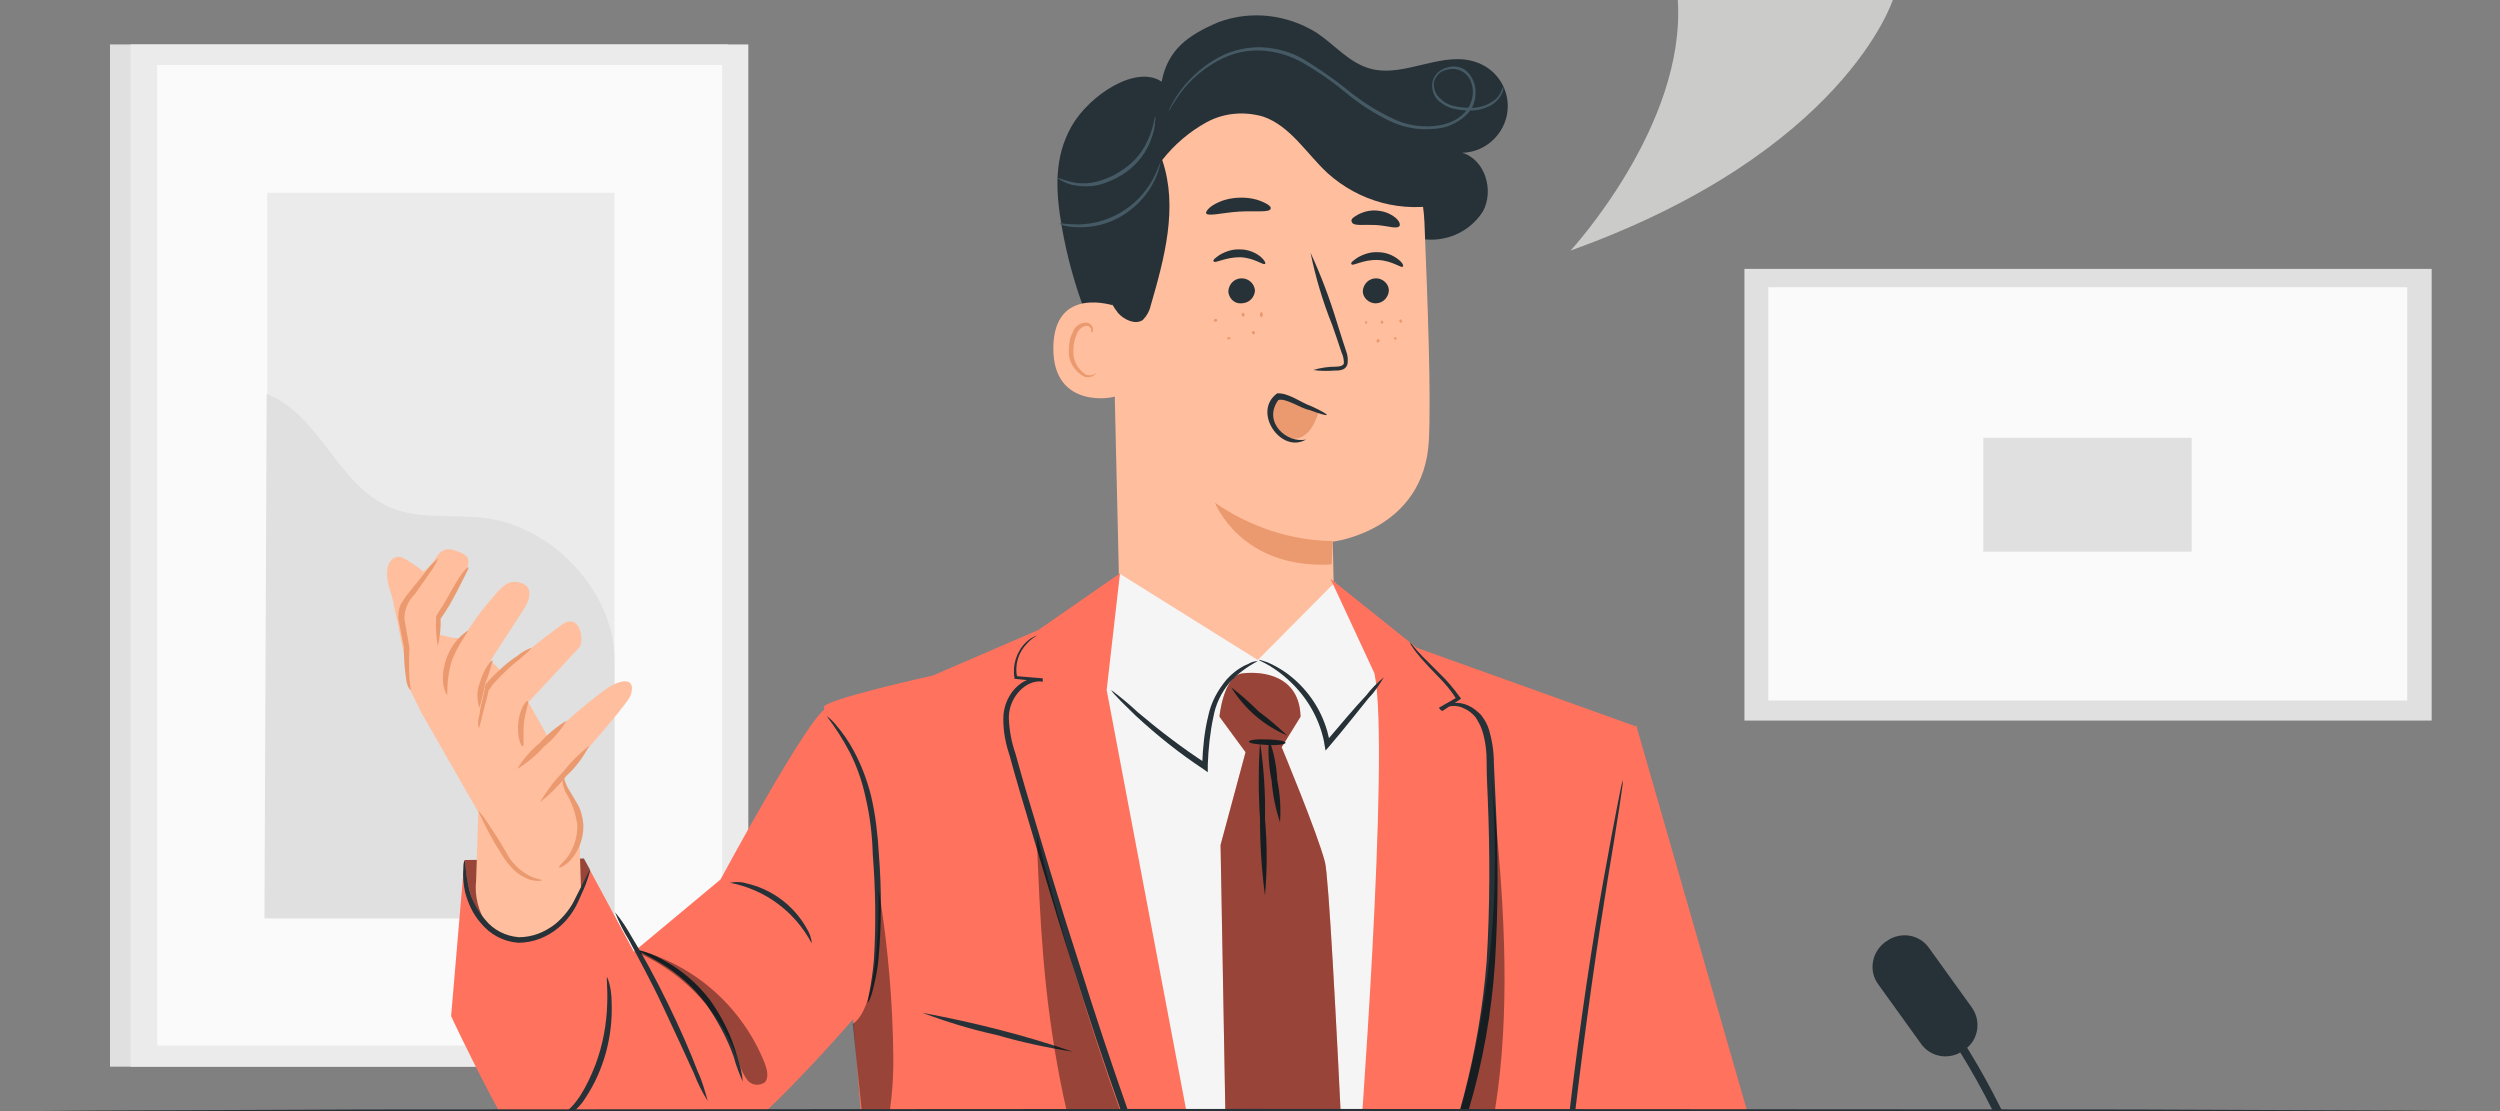 <?xml version="1.0" encoding="utf-8"?>
<!-- Generator: Adobe Illustrator 26.1.0, SVG Export Plug-In . SVG Version: 6.00 Build 0)  -->
<svg version="1.1" id="a" xmlns="http://www.w3.org/2000/svg" xmlns:xlink="http://www.w3.org/1999/xlink" x="0px" y="0px"
	 viewBox="0 0 450 200" style="enable-background:new 0 0 450 200;" xml:space="preserve">
<rect x="0" y="0" width="450" height="200" fill="#808080" stroke="none"/>
<style type="text/css">
	.st0{fill:#E0E0E0;}
	.st1{fill:#EBEBEB;}
	.st2{fill:#FAFAFA;}
	.st3{fill:#263238;}
	.st4{fill:#FFBE9D;}
	.st5{fill:#EB996E;}
	.st6{fill:#455A64;}
	.st7{fill:#F5F5F5;}
	.st8{fill:#FF725E;}
	.st9{opacity:0.4;}
	.st10{fill:#CBCBCA;}
</style>
<g>
	<rect x="19.8" y="8" class="st0" width="111.2" height="184"/>
	<rect x="23.5" y="8" class="st1" width="111.2" height="184"/>
	<rect x="28.3" y="11.7" class="st2" width="101.7" height="176.5"/>
	<rect x="48.1" y="34.7" class="st1" width="62.5" height="130.6"/>
	<path class="st0" d="M110.6,165.3h-63L48,70.9c9.7,3.8,12.7,16.5,22.4,20.5c5.4,2.2,11.5,1.1,17.3,1.9
		c12.1,1.7,23.1,13.6,22.9,25.8V165.3L110.6,165.3z"/>
</g>
<g>
	<rect x="314" y="48.4" class="st0" width="123.7" height="81.3"/>
	<rect x="318.3" y="51.7" class="st2" width="115" height="74.4"/>
	<rect x="357" y="78.8" class="st0" width="37.5" height="20.5"/>
</g>
<g id="b">
	<path class="st3" d="M266,11.3c3.2,1.2,5.3,4.2,5.4,7.6c0.1,4.6-3.6,8.5-8.2,8.6c4.1,1.2,5.8,6.8,3.7,10.6
		c-2.4,3.7-6.7,5.6-11.1,4.9c-4.2-0.7-8.2-2.6-11.5-5.4c-3.4-2.6-6.5-5.7-10-8c-3.5-2.6-7.8-3.8-12.1-3.5
		c-5.8,0.7-10.4,5.4-12.6,10.8c-1.9,5.5-2.7,11.3-2.3,17.1s0.1,11.6-0.9,17.3c-0.2,0.7-0.1,1.3-1.1,1.7s-1.8-0.6-2.3-1.4
		c-5.9-9.4-10-19.9-11.9-30.9c-1.1-6.4-1.4-12.4,1.8-18s11.6-11.1,16.2-8c1.1-5.8,4.8-8.4,10.2-10.7c5.9-2.2,12.4-1.4,17.7,1.9
		c3.3,2.2,5.9,5.5,9.8,6.5C253,14,259.9,8.9,266,11.3L266,11.3L266,11.3z"/>
	<path class="st4" d="M225.4,10.8h1.6c15.9,0.6,28.7,13.3,29.4,29.2c0.6,14.8,1.2,31.2,0.8,39.2c-0.8,16.4-17.3,18.3-17.3,18.3
		c0,0.5,0.1,4.6,0.2,9.5c0.2,10.3-6.2,19.8-16.5,20.5l0,0c-11,0.8-21.9-8.6-22.1-19.6l-1.5-65C199,25.8,208.3,11.1,225.4,10.8
		L225.4,10.8z"/>
	<path class="st5" d="M239.7,101.6c-16.4,0.9-21-11.1-21-11.1c6.2,4.3,13.6,6.8,21.2,6.9L239.7,101.6L239.7,101.6z"/>
	<path class="st3" d="M250,52.3c0-1.2-1.1-2.2-2.3-2.2c-1.3,0-2.3,1-2.4,2.3l0,0c0,1.2,1.1,2.2,2.3,2.2
		C248.9,54.6,249.9,53.6,250,52.3C250,52.4,250,52.3,250,52.3z"/>
	<path class="st3" d="M251.7,46.7c-1-0.8-2.3-1.3-3.6-1.3c-1.3-0.1-2.6,0.3-3.8,1c-0.8,0.6-1.3,0.9-1,1.2s2.1-0.9,4.7-0.8
		s4.2,1.5,4.5,1.2C252.7,47.9,252.5,47.3,251.7,46.7L251.7,46.7z"/>
	<path class="st3" d="M225.9,52.3c-0.1-1.2-1.1-2.2-2.4-2.2c-1.3,0-2.3,1-2.4,2.3v0.1c0.1,1.2,1.1,2.2,2.3,2.1
		C224.8,54.6,225.8,53.6,225.9,52.3L225.9,52.3L225.9,52.3z"/>
	<path class="st3" d="M226.9,46.2c-1-0.8-2.3-1.3-3.6-1.3c-1.3-0.1-2.6,0.3-3.8,1c-0.8,0.6-1.3,0.9-1,1.2s2.1-0.8,4.7-0.8
		c2.6,0.1,4.2,1.5,4.5,1.2C227.9,47.4,227.6,46.8,226.9,46.2L226.9,46.2z"/>
	<path class="st3" d="M240.3,66.7c0.4,0,0.7,0,1.1-0.1c0.5-0.1,0.9-0.4,1.1-0.9c0.2-0.8,0.1-1.8-0.2-2.5c-0.5-1.6-1.1-3.3-1.6-5
		c-1.3-4.3-2.9-8.6-4.8-12.7c0.9,4.4,2.2,8.8,3.9,13c0.6,1.8,1.2,3.4,1.7,5c0.3,0.6,0.4,1.3,0.4,1.9c-0.1,0.4-0.7,0.6-1.4,0.6
		c-1.4,0-2.8,0.2-4.1,0.6C237.6,66.8,238.9,66.8,240.3,66.7L240.3,66.7z"/>
	<path class="st3" d="M227.2,36.3c-1.4-0.6-2.9-0.8-4.5-0.7c-1.5,0.1-3,0.5-4.3,1.3c-1,0.6-1.4,1.3-1.3,1.5c0.4,0.6,2.8-0.1,5.8-0.3
		s5.6,0.2,5.8-0.5C228.9,37.3,228.4,36.8,227.2,36.3L227.2,36.3z"/>
	<path class="st3" d="M251.2,39.2c-1-0.8-2.1-1.2-3.4-1.3c-1.2-0.1-2.4,0.2-3.5,0.8c-0.8,0.5-1.3,0.8-0.9,1.4s2.1,0.3,4.2,0.4
		s3.8,0.8,4.3,0.2C252.1,40.4,251.9,39.8,251.2,39.2L251.2,39.2z"/>
	<path class="st4" d="M200.8,71.3c0,0.3-11.3,2.6-11.2-8.7s10.9-7.6,11.2-7.5C200.7,55.1,200.8,70.9,200.8,71.3z"/>
	<path class="st5" d="M197,67.5c-0.5,0.4-1.2,0.5-1.8,0.3c-1.8-0.9-3-2.8-2.8-4.9c0-1.1,0.2-2.2,0.7-3.1c0.3-0.9,1.1-1.6,2.1-1.7
		c0.4-0.1,0.8,0,1.1,0.3c0.2,0.2,0.4,0.4,0.4,0.7c0.1,0.5,0,0.7-0.2,0.7s0-0.2-0.1-0.6c-0.2-0.4-0.7-0.7-1.1-0.5
		c-0.7,0.2-1.3,0.8-1.5,1.5c-0.4,0.9-0.6,1.8-0.6,2.8c-0.1,1.8,0.7,3.4,2.2,4.4c0.5,0.2,1,0.2,1.5,0c0.3-0.2,0.5-0.3,0.5-0.3
		C197.4,67,197.4,67.2,197,67.5L197,67.5z"/>
	<path class="st3" d="M257.2,24.8c-1.5-3.2-3.8-6.1-6.6-8.2c-5.9-4.9-13.2-7.9-20.9-8.4s-15.3,2.1-21.2,7.1
		c-4.5,4.2-7.7,9.6-9.2,15.5s-1.7,12.1-0.8,18.2c0.2,2.7,1.1,5.3,2.8,7.4c1.1,1.2,3.1,2.1,4.4,1.2c0.7-0.7,1.2-1.6,1.4-2.5
		c2.5-8.6,5-17.8,2.1-26.3c2.2-2.8,4.9-5.1,8-6.8c3.1-1.7,6.8-2,10.2-1c4.9,1.7,7.8,6.7,11.6,10.2c5.7,5.1,13.4,7.2,20.9,5.5"/>
	<path class="st6" d="M270.3,16.2c-0.3,0.9-0.9,1.6-1.7,2.1c-1.2,0.8-2.7,1.2-4.1,1.1c-0.9,0-1.8-0.1-2.7-0.3
		c-1-0.2-1.9-0.7-2.6-1.4c-0.8-0.7-1.2-1.8-1.1-2.9c0.3-1.1,1.1-2,2.2-2.2c1.2-0.4,2.5-0.2,3.5,0.7s1.4,2.3,1.3,3.6
		c-0.1,1.4-0.7,2.7-1.8,3.7c-1.1,1-2.4,1.6-3.9,1.9c-3.1,0.6-6.4,0.1-9.2-1.4c-2.9-1.4-5.6-3.2-8-5.2c-2.4-1.9-4.9-3.6-7.5-5.2
		c-2.4-1.4-5.1-2.1-7.9-2.2c-2.4,0-4.8,0.5-7,1.6c-3.9,2-7.1,5.2-9.1,9.1c-0.1,0.2-0.2,0.4-0.3,0.7c0,0.1-0.1,0.1-0.1,0.2
		c0.2-0.3,0.4-0.5,0.5-0.8c0.5-0.8,1-1.6,1.5-2.3c2-2.8,4.7-5,7.8-6.5c2.1-1,4.4-1.5,6.8-1.4c2.7,0.1,5.3,0.9,7.6,2.2
		c2.6,1.5,5.1,3.2,7.4,5.1c2.5,2.1,5.2,3.9,8.1,5.3c3,1.5,6.3,1.9,9.6,1.3c1.5-0.3,3-1.1,4.1-2.1c1.2-1,1.9-2.5,1.9-4.1
		c0.1-1.4-0.5-2.9-1.5-3.9c-0.5-0.5-1.2-0.8-1.9-0.9c-0.6-0.1-1.3,0-1.9,0.2c-1.3,0.4-2.3,1.4-2.5,2.8c-0.1,1.2,0.3,2.4,1.2,3.2
		c0.8,0.7,1.8,1.2,2.8,1.4c0.9,0.2,1.8,0.3,2.8,0.3c1.5,0,3-0.4,4.2-1.2c0.8-0.6,1.4-1.4,1.7-2.2c0.1-0.3,0.1-0.6,0.1-1
		C270.5,15.7,270.4,16,270.3,16.2z"/>
	<path class="st6" d="M191.2,32.6c0.8,0.4,1.6,0.7,2.5,0.8c1.3,0.2,2.7,0.2,4-0.1c1.6-0.4,3.1-1.1,4.4-1.9c2.5-1.6,4.4-4,5.3-6.9
		c0.3-0.8,0.5-1.7,0.5-2.6c0.1-0.3,0.1-0.6,0-1c-0.2,1.2-0.5,2.3-0.9,3.4c-1,2.7-2.8,5-5.3,6.5c-1.3,0.9-2.8,1.5-4.3,1.9
		c-1.2,0.3-2.5,0.4-3.8,0.2c-1.2-0.2-2.3-0.6-3.4-1C190.7,32.3,191,32.5,191.2,32.6L191.2,32.6z"/>
	<path class="st6" d="M191.5,40.6c0.8,0.2,1.7,0.3,2.6,0.3c2.9,0.1,5.7-0.7,8.1-2.2c2.4-1.5,4.4-3.7,5.6-6.2
		c0.4-0.8,0.7-1.6,0.9-2.4c0.1-0.3,0.1-0.6,0.2-0.9c-0.1,0-0.4,1.2-1.4,3.1c-2.7,4.9-7.8,8-13.4,8.1c-2.1,0-3.4-0.3-3.4-0.2
		C190.9,40.4,191.2,40.5,191.5,40.6L191.5,40.6z"/>
	<path class="st5" d="M219.1,57.7L219.1,57.7c0-0.2-0.1-0.3-0.3-0.3s-0.3,0.1-0.3,0.3s0.2,0.3,0.3,0.2
		C219,57.9,219.1,57.8,219.1,57.7z"/>
	<path class="st5" d="M223.8,57c0.2,0,0.3-0.2,0.2-0.4c0-0.2-0.1-0.3-0.3-0.3c-0.2,0.1-0.2,0.2-0.2,0.4S223.7,57,223.8,57L223.8,57z
		"/>
	<path class="st5" d="M227.3,56.6c0-0.2-0.1-0.5-0.3-0.4s-0.2,0.2-0.2,0.5s0.2,0.4,0.3,0.4C227.2,57,227.4,56.8,227.3,56.6z"/>
	<path class="st5" d="M221.5,60.9c0-0.2-0.1-0.2-0.3-0.2s-0.3,0-0.3,0.2s0.1,0.2,0.3,0.2C221.4,61,221.5,61,221.5,60.9L221.5,60.9z"
		/>
	<path class="st5" d="M225.7,60.2c0.1,0,0.2-0.2,0.2-0.3l0,0c0-0.2-0.1-0.3-0.3-0.3s-0.3,0.1-0.3,0.3
		C225.4,60,225.5,60.2,225.7,60.2L225.7,60.2L225.7,60.2z"/>
	<path class="st5" d="M249,58c0-0.2-0.2-0.3-0.3-0.3s-0.2,0.2-0.2,0.3c0,0.2,0.2,0.3,0.3,0.3C248.9,58.3,249,58.1,249,58z"/>
	<path class="st5" d="M252.4,57.8c0-0.2-0.2-0.3-0.3-0.3l0,0c-0.2,0-0.3,0.2-0.2,0.3c0,0.2,0.1,0.3,0.3,0.3
		C252.3,58.1,252.4,57.9,252.4,57.8z"/>
	<path class="st5" d="M245.9,58.3c0.1,0,0.2-0.1,0.2-0.3c0-0.1-0.1-0.2-0.2-0.2c-0.1,0-0.2,0.1-0.2,0.2S245.8,58.3,245.9,58.3
		L245.9,58.3L245.9,58.3z"/>
	<path class="st5" d="M248.2,61.6c0.1-0.1,0.2-0.2,0.1-0.4l0,0c-0.1-0.2-0.3-0.2-0.4-0.1s-0.2,0.3-0.1,0.4
		C247.9,61.7,248,61.7,248.2,61.6L248.2,61.6z"/>
	<path class="st5" d="M251.4,61L251.4,61c0-0.2-0.1-0.3-0.2-0.3l0,0c-0.1,0-0.3,0-0.3,0.1l0,0c0,0.2,0.1,0.3,0.2,0.3
		C251.2,61.2,251.3,61.2,251.4,61z"/>
	<path class="st5" d="M237.7,73.9c-2.3-1.1-4.6-1.9-7.1-2.6c-5.6,4.1,3.6,13.2,6.7,3"/>
	<path class="st3" d="M229.9,70.8c2.1-0.1,4.3,1.7,6.1,2.3c3.9,1.8,3.7,2.2-0.3,0.7c-1.4-0.2-4.2-2.2-5.6-1.8c-2.9,4,1.6,7.9,5,7.1
		C230.6,81.8,225.3,74.1,229.9,70.8L229.9,70.8z"/>
	<polygon class="st7" points="253.9,128.9 257.2,262.3 206.6,261.9 194.3,116.2 201.6,103.3 226.4,118.8 240.3,104.8 	"/>
	<path class="st8" d="M284.1,262.2l2.3-17.5c0,0-7.3-12.1-7.3-13.4s6-64.6,6-64.6l9.4-36.2L323.4,231l-2.9,31.3L284.1,262.2
		L284.1,262.2z"/>
	<path class="st8" d="M247.4,121.2c2.9,13.8-2.9,88.8-2.9,88.8l2.4,52.4h31.9l1.1-28.8l7-62.4l7.7-40.4L255,116.6l-15.5-12.4
		L247.4,121.2L247.4,121.2z"/>
	<path class="st8" d="M199.2,124.2L220,234.1v28.2h-67l1.9-62.7c0,0-5.7-70.8-6.6-72.2c-0.9-1.3,19.6-5.8,19.6-5.8l19-8.2l14.7-10.2
		L199.2,124.2L199.2,124.2z"/>
	<path class="st8" d="M157.7,178.7c0,0-21.9,26-29.8,28.9s-23.9,8.8-28.9,5.8s-17.8-30.5-17.8-30.5l2.4-28.1l21.5-0.2l9,16.7
		l15.6-13c0,0,16.2-30.1,19.1-30.8L157.7,178.7L157.7,178.7z"/>
	<path class="st3" d="M247.1,237.2c0.5-0.9,1.1-2.1,1.8-3.6c1.6-3.1,3.9-7.6,6.4-13.4c6.8-14.9,11-30.9,12.3-47.2
		c0.6-9.7,0.6-19.5,0.2-29.2c-0.1-2.2-0.2-4.4-0.2-6.5c0-2-0.2-3.9-0.8-5.8c-0.3-0.9-0.7-1.6-1.2-2.4c-0.5-0.6-1.2-1.2-1.9-1.5
		c-1.4-0.8-3.1-0.7-4.3,0.3l-0.4-0.5l3.3-1.9l-0.1,0.4c-1-1.6-2.2-3-3.5-4.3c-1.1-1.1-2.1-2.2-2.9-3.1c-0.6-0.7-1.1-1.3-1.6-2.1
		c-0.2-0.2-0.3-0.5-0.4-0.8c0.2,0.2,0.4,0.5,0.6,0.7c0.4,0.5,0.9,1.1,1.7,1.9c0.8,0.8,1.8,1.8,3,3c1.4,1.3,2.6,2.8,3.7,4.3l0.2,0.2
		l-0.2,0.2l-3.2,2.1l-0.4-0.5c1.5-1.1,3.4-1.3,5.1-0.5c0.9,0.4,1.6,1,2.3,1.7c0.6,0.8,1.1,1.6,1.4,2.6c0.6,2,0.9,4,0.9,6.1
		c0.1,2.1,0.2,4.2,0.3,6.5c0.5,9.8,0.5,19.6-0.1,29.4c-0.6,9-2.2,18-4.8,26.7c-2.1,7.1-4.7,14-7.8,20.7c-2.6,5.7-5,10.2-6.7,13.3
		c-0.8,1.6-1.4,2.7-1.9,3.5c-0.2,0.4-0.5,0.8-0.8,1.2C246.8,238.1,246.9,237.7,247.1,237.2L247.1,237.2z"/>
	<path class="st3" d="M217.5,238.3l-1.8-3.7c-1.5-3.2-3.6-8.1-6-13.9c-4.9-11.8-10.9-28.5-16.7-47.1c-3.6-11.2-6.6-21.7-9.4-31
		c-0.7-2.3-1.3-4.6-1.9-6.7c-0.7-2.1-1.1-4.2-1.1-6.4c-0.1-4.3,3.4-8.1,7-7.4v0.6l-4.8-0.5h-0.2V122c-0.4-2.3,0.4-4.8,2.1-6.4
		c0.6-0.6,1.3-1,2-1.2c-0.7,0.4-1.3,0.8-1.8,1.4c-1.6,1.6-2.3,3.9-1.8,6.1l-0.2-0.2l4.8,0.4v0.6c-3-0.5-6.3,2.9-6.1,6.8
		c0.1,2.1,0.5,4.2,1.2,6.2c0.6,2.1,1.2,4.4,1.9,6.7c2.8,9.3,5.9,19.8,9.5,30.9c5.8,18.6,11.8,35.2,16.4,47.1
		c2.4,5.9,4.3,10.7,5.7,14c0.7,1.6,1.2,2.9,1.6,3.9c0.2,0.4,0.4,0.9,0.5,1.3C218,239.2,217.7,238.8,217.5,238.3L217.5,238.3z"/>
	<path class="st3" d="M166,182.3c9.2,1.7,18.3,4,27.1,7c-4.6-0.7-9.2-1.7-13.7-3C174.8,185.3,170.3,183.9,166,182.3L166,182.3
		L166,182.3z"/>
	<path class="st3" d="M157.3,172.8c0.4-6.3,0.3-12.7-0.2-19c-0.1-3.5-0.5-6.9-1.3-10.3c-0.6-2.8-1.5-5.4-2.8-8
		c-1.2-2.3-2.6-4.5-4.2-6.6c0.6,0.4,1.1,0.9,1.6,1.5c1.3,1.5,2.4,3.1,3.3,4.8c1.4,2.6,2.4,5.3,3.1,8.1c0.8,3.4,1.2,7,1.4,10.5
		c0.5,6.4,0.5,12.8-0.1,19.1c-0.2,1.9-0.6,3.9-1.1,5.7c-0.2,0.7-0.4,1.3-0.8,1.9C156,180.4,156.9,177.6,157.3,172.8L157.3,172.8z"/>
	<path class="st3" d="M134.3,159c4.6,1,8.6,4,10.9,8.1c0.5,0.8,0.9,1.8,0.9,2.7c-3-5.7-8.4-9.7-14.7-10.9
		C132.4,158.7,133.4,158.7,134.3,159L134.3,159z"/>
	<path class="st3" d="M124.9,193.2c-1.4-3.1-3.4-7.4-5.6-12.1c-2.2-4.7-4.5-8.8-6.1-11.9c-1-1.6-1.8-3.2-2.5-5
		c1.2,1.4,2.2,3,3.1,4.6c1.8,2.9,4.1,7.1,6.4,11.8s4.2,9.1,5.4,12.3c0.8,1.7,1.3,3.5,1.8,5.3C126.4,196.6,125.6,195,124.9,193.2
		L124.9,193.2z"/>
	<path class="st3" d="M132.1,190.3c-1.2-3.4-3-6.7-5.1-9.7c-2.2-2.9-5-5.4-8.2-7.3c-2.4-1.4-4-2.1-4-2.3c1.5,0.3,3,0.9,4.4,1.7
		c3.4,1.8,6.3,4.3,8.6,7.3c2.2,3.1,3.9,6.5,4.9,10.2c0.5,1.5,0.9,3,1,4.5C133.1,193.3,132.5,191.9,132.1,190.3L132.1,190.3z"/>
	<path class="st3" d="M101.1,200.6c2.5-1.3,4.5-4.9,6.1-9c1.3-3.5,2-7.2,2.1-11c0.1-2.9-0.2-4.7,0-4.7c0.6,1.5,0.8,3.1,0.8,4.7
		c0.2,6-1.4,12-4.7,17c-0.9,1.5-2.3,2.8-3.9,3.6c-1.1,0.6-2.3,0.8-3.5,0.6c-0.8-0.2-1.2-0.5-1.2-0.5
		C98.2,201.5,99.8,201.3,101.1,200.6L101.1,200.6z"/>
	<path class="st8" d="M224.2,135.4l-4.5,16.7l1.9,105.8l11.6,22.6l10.8-22.2c0,0-4.2-98.1-5.5-103.1c-1.3-5.1-7.8-20.7-7.8-20.7
		l3.4-5.5c-0.2-7.5-6.9-8.2-10.4-7.8s-4.2,7.8-4.2,7.8L224.2,135.4L224.2,135.4z"/>
	<path class="st3" d="M204.8,128.2c3.9,3.3,8.1,6.5,12.4,9.3l-0.8,0.4v-0.4c0.1-2.9,0.4-5.9,1.1-8.7c0.5-2.4,1.7-4.6,3.3-6.5
		c1.1-1.2,2.4-2.2,3.9-2.8c0.5-0.3,1.1-0.5,1.7-0.5c-1.9,1-3.7,2.3-5.1,3.9c-1.5,1.8-2.5,3.9-2.9,6.2c-0.6,2.8-0.9,5.7-1,8.6v1.3
		l-0.7-0.5c-4.4-2.9-8.4-6.1-12.3-9.7c-1.4-1.4-2.6-2.5-3.3-3.3c-0.4-0.4-0.8-0.8-1.1-1.3C201.5,125.3,203.2,126.7,204.8,128.2
		L204.8,128.2z"/>
	<path class="st3" d="M228.1,119.2c1.2,0.5,2.4,1.2,3.4,1.9c3.6,2.6,6.2,6.3,7.4,10.5c0.2,0.8,0.4,1.5,0.5,2.3l-0.9-0.2
		c2.9-3.4,5.4-6.4,7.4-8.5c0.9-1.2,2-2.3,3.2-3.3c-0.8,1.3-1.6,2.6-2.7,3.7c-1.8,2.2-4.2,5.3-7.1,8.7l-0.7,0.8l-0.2-1.1
		c-0.1-0.8-0.3-1.5-0.5-2.2c-1.2-4-3.6-7.5-6.9-10.2c-2.4-2-4.4-2.7-4.4-2.8C226.7,118.7,227.1,118.9,228.1,119.2L228.1,119.2z"/>
	<path class="st3" d="M228.1,133.1c1.8,0,3.3,0.3,3.3,0.6s-1.5,0.5-3.3,0.4s-3.3-0.3-3.3-0.6S226.2,133,228.1,133.1z"/>
	<path class="st3" d="M226.6,128.1c1.8,1.3,3.5,2.8,5.1,4.3c-4.2-1.8-7.7-4.8-10.1-8.7C223.3,125,225,126.5,226.6,128.1L226.6,128.1
		z"/>
	<path class="st3" d="M228.9,140.6c-0.5-2.5-0.7-5-0.5-7.6c0.9,2.4,1.4,4.9,1.5,7.4c0.5,2.5,0.7,5,0.5,7.6
		C229.6,145.6,229.1,143.1,228.9,140.6L228.9,140.6z"/>
	<path class="st3" d="M226.8,147.4c-0.3-4.6-0.3-9.2,0-13.8c0.7,4.6,1,9.2,0.9,13.8c0.4,4.6,0.4,9.2,0,13.8
		C227.1,156.7,226.8,152,226.8,147.4z"/>
	<g class="st9">
		<path d="M224.2,135.4l-4.5,16.7l1.9,105.8l11.6,22.6l10.8-22.2c0,0-4.2-98.1-5.5-103.1c-1.3-5.1-7.8-20.7-7.8-20.7l3.4-5.5
			c-0.2-7.5-6.9-8.2-10.4-7.8s-4.2,7.8-4.2,7.8L224.2,135.4L224.2,135.4z"/>
	</g>
	<path class="st3" d="M278.7,261v-3.6c0-3.1,0.1-7.6,0.3-13.1c0.4-11.1,1.4-26.4,3.4-43.3s4.3-32,6.3-43c1-5.5,1.8-9.9,2.4-12.9
		c0.3-1.4,0.5-2.6,0.7-3.5c0.1-0.4,0.2-0.8,0.3-1.2c0,0.4,0,0.9-0.1,1.3c-0.1,0.9-0.3,2.1-0.5,3.5c-0.5,3.3-1.2,7.6-2.1,13
		c-1.8,11-4,26.1-6,43c-1.9,16.8-3.1,32.1-3.7,43.2c-0.3,5.6-0.5,10.1-0.6,13.1c-0.1,1.5-0.2,2.7-0.2,3.6c0,0.4,0,0.8-0.1,1.2
		C278.7,261.9,278.7,261.5,278.7,261L278.7,261z"/>
	<g class="st9">
		<path d="M268.2,137.1c3.5,34.2-3.5,68.6-19.9,98.7c-1,1.8-1.9,4.3-0.4,5.7c1,0.7,2.3,0.8,3.4,0.1c1-0.6,1.9-1.5,2.5-2.5
			c10.3-14.3,15.1-31.9,16.5-49.4S270,154.5,268.2,137.1"/>
	</g>
	<g class="st9">
		<path d="M218.6,240.2c-9.7-17.4-24.2-58-32-90.1c0.6,15.9,1.2,28.6,4.2,44.2s8.5,30.9,18.2,43.4c1.1,1.7,2.7,3,4.5,3.6
			c1.9,0.4,4.3-1,4.1-2.9"/>
	</g>
	<g class="st9">
		<path d="M158.4,161.5c1.5,9.6,2.3,19.2,2.4,28.9c0.1,9.7-2.1,19.3-6.2,28.1c0.3-4.8,0.5-18.7,0.5-18.7l-1.6-15.5
			c5.3-3.4,4.6-24.2,4.6-24.2"/>
	</g>
	<g class="st9">
		<path d="M105.1,154.5l-21.4,0.3c0.1,3.2,0.9,6.4,2.2,9.4c1.5,2.9,4.5,4.8,7.8,4.9c1.5-0.1,3-0.6,4.3-1.4c4.1-2.5,7.1-6.6,8.2-11.2
			L105.1,154.5L105.1,154.5z"/>
	</g>
	<g class="st9">
		<path d="M115.1,171.6c8.5,3.9,15,11.1,18,19.9c0.3,1.1,0.8,2.1,1.5,3c0.8,0.9,2.1,1,3.1,0.3c0.7-0.8,0.4-2.2,0-3.3
			c-3.9-9.9-12.2-17.5-22.5-20.4"/>
	</g>
	<path class="st4" d="M95.6,168.7c-2.9,1-6.1,0.1-8-2.4c-1.5-2.3-2.2-5-1.9-7.8l0.4-12.3l-10.3-18l-2.3-4.7l-0.7-5.3
		c0,0-2-10.1-2.3-11c-2-5.4,0-7.4,1.8-6.9c1.4,0.7,2.7,1.6,3.9,2.6c0.9-0.7,1.7-1.6,2.3-2.5c1.2-2,2.5-1.8,4.7-0.8s0.6,3.1,0,4.4
		s-4.5,6.8-4.5,6.8l-0.2,3.3l2.9,0.7l1.9,0.1c1.5-2.4,3.1-4.7,4.9-6.8c1.9-2.2,3.2-4.1,5.8-3.1s0.5,4.3,0.5,4.3l-6.2,9.6l2.2,2.2
		c3.5-3.2,7.2-6.2,11-8.9c3.1-1.7,3.6,3.4,2.8,4.3s-9.2,9.9-9.2,9.9l3.6,6.4c0,0,9.3-8.7,12.2-9.8s3.2,0.5,2.6,2.2
		S101.2,140,101.2,140l2.8,6.9c0.2,0.3,0.2,0.7,0.2,1.1l0.4,12.6C102.8,164.4,99.6,167.3,95.6,168.7L95.6,168.7z"/>
	<path class="st5" d="M86.3,128.7c0.1-0.9,0.3-1.9,0.6-3l0.4-1.8v-0.1h0.1c0.2,0,0.3,0,0.3,0s0.2,0,0.2,0.1s0.2,0.1,0.2,0.1l0,0
		c-0.1,0,0.2,0.1-0.4,0c-0.2,0-0.1-0.1-0.2-0.1s-0.3-0.2-0.3-0.2l0,0l0.1-0.2c0.2-0.3,0.4-0.6,0.6-0.9c1.6-1.7,3.3-3.3,5.3-4.6
		c0.7-0.6,1.6-1.1,2.5-1.4c0.1,0-0.7,0.8-2,1.9c-1.8,1.4-3.4,2.9-4.9,4.6c-0.2,0.2-0.4,0.5-0.5,0.7l-0.1,0.2l0,0l-0.1,0.1l0,0
		c-0.1,0.1-0.3,0.1-0.4,0c-0.2-0.1-0.3-0.2-0.3-0.4l0,0c0-0.1,0-0.2,0-0.3v-0.3l0,0c0.1-0.1,0.2-0.2,0.3-0.2c0.2,0,0.3,0.1,0.4,0.2
		l0,0c0,0.1,0,0.2,0,0.2c0,0.1,0,0.2,0,0.3c-0.1,0.6-0.3,1.2-0.4,1.8l-0.8,3c-0.2,0.9-0.4,1.8-0.7,2.7C86,130.5,86,129.6,86.3,128.7
		L86.3,128.7z"/>
	<path class="st5" d="M79.8,123.3c-0.2-1.6,0-3.1,0.5-4.6c0.7-2.1,2-3.9,3.9-5.2c0.2,0.2-1.7,2.3-2.9,5.5c-0.6,2-0.8,4-0.8,6.1
		C80.4,125.1,80,124.4,79.8,123.3z"/>
	<path class="st5" d="M101.3,139c1.4-1.8,3-3.4,4.8-4.8c-1.1,2-2.4,3.9-4.1,5.4c-1.4,1.8-3,3.4-4.8,4.8
		C98.4,142.4,99.7,140.6,101.3,139L101.3,139z"/>
	<path class="st5" d="M97.2,133.7c1.4-1.6,3-2.9,4.8-4c-1.1,1.8-2.5,3.4-4.1,4.7c-1.4,1.6-3,2.9-4.8,4
		C94.2,136.6,95.6,135,97.2,133.7z"/>
	<path class="st5" d="M102.2,154.2c1.2-1.7,1.8-3.8,1.7-5.8c-0.3-2.1-1-4.1-2.1-5.8c-0.7-1.6-0.6-2.7-0.4-2.7s0.2,1,1.1,2.4
		c0.4,0.7,0.9,1.5,1.5,2.5c0.6,1.1,0.9,2.3,1,3.6c0.1,2.3-0.7,4.5-2.1,6.2c-1.1,1.3-2.2,1.6-2.2,1.6
		C100.4,155.9,101.3,155.4,102.2,154.2L102.2,154.2z"/>
	<path class="st5" d="M91.1,153.4c0.9,1.8,2.3,3.2,4.1,4.2c1.4,0.7,2.3,0.7,2.4,0.8s-1.1,0.4-2.6-0.2c-0.9-0.4-1.8-0.9-2.5-1.6
		c-0.8-0.8-1.6-1.8-2.2-2.8c-1.6-2.5-3-5.1-4.2-7.8C86.4,146,88.7,149.3,91.1,153.4L91.1,153.4z"/>
	<path class="st5" d="M78.5,111.2v-0.3c0.4-0.7,0.9-1.4,1.4-2.2c1.1-1.9,2-3.6,2.8-4.8c0.8-1.2,1.4-1.8,1.6-1.8s-0.3,0.9-0.9,2.1
		s-1.5,3-2.6,4.9c-0.5,0.8-1,1.6-1.5,2.3v-0.3c0.1,1.8-0.1,3.5-0.5,5.2C78.5,114.7,78.4,112.9,78.5,111.2z"/>
	<path class="st5" d="M73.1,122.1c-0.3-1.8-0.4-3.7-0.4-5.6l0,0c-0.3-1.6-0.7-3.4-1-5.2v-0.4l0,0c0-0.9,0.2-1.9,0.8-2.7
		c0.4-0.7,0.9-1.3,1.4-1.9l2.5-3.1c0.7-1,1.5-1.9,2.5-2.7c-0.5,1.1-1.2,2.2-1.9,3.1c-0.7,1.1-1.5,2.1-2.3,3.3
		c-1.1,1.1-1.8,2.5-1.9,4.1l0,0v0.4c0.3,1.8,0.6,3.6,0.9,5.2l0,0c-0.1,1.8-0.1,3.7,0,5.5c0.1,1.3,0.3,2.1,0.2,2.1
		C73.7,124.1,73.2,123.4,73.1,122.1L73.1,122.1z"/>
	<path class="st5" d="M93.3,130.1c0.2-2.4,1.4-4.1,1.7-3.9s-0.5,1.9-0.7,4s0.1,4.1-0.2,4.1C93.8,134.5,93,132.5,93.3,130.1
		L93.3,130.1z"/>
	<path class="st5" d="M86.4,122.8c0.7-2.5,2.1-4.1,2.3-3.9c-0.4,1.4-0.8,2.8-1.4,4.2c-0.2,1.4-0.6,2.9-1,4.3
		C85.8,125.9,85.8,124.3,86.4,122.8z"/>
	<path class="st3" d="M372.2,265.4c1.7-30.4-7.3-60.4-25.4-84.9l1.2-0.9c18.3,24.8,27.4,55.1,25.7,85.9L372.2,265.4L372.2,265.4z"/>
	<path class="st3" d="M339.3,169.6l0.3-0.2c2.5-1.8,5.9-1.2,7.6,1.2l7.7,10.7c1.8,2.5,1.2,5.9-1.2,7.6l-0.3,0.2
		c-2.5,1.8-5.9,1.2-7.6-1.2l-7.7-10.7C336.3,174.8,336.9,171.4,339.3,169.6z"/>
	<path class="st3" d="M84.5,160.3c0.5,1.9,1.5,3.7,2.8,5.2c1.5,1.9,3.7,3,6.1,3.2c2.4,0,4.7-0.9,6.6-2.4c1.5-1.3,2.8-2.9,3.6-4.7
		c1.6-3.1,2.5-5,2.6-5s-0.1,0.5-0.4,1.5c-0.4,1.3-1,2.6-1.6,3.9c-0.8,1.9-2.1,3.7-3.7,5c-2,1.7-4.6,2.7-7.2,2.7
		c-2.7-0.2-5.1-1.5-6.8-3.6c-1.4-1.6-2.3-3.6-2.8-5.6c-0.3-1.4-0.4-2.8-0.3-4.1c0-0.5,0-1,0.2-1.5C83.8,154.7,83.7,157,84.5,160.3
		L84.5,160.3z"/>
</g>
<path class="st3" d="M450,200h-17.7l-48.2,0.2L225,200.4l-159.1-0.2L17.7,200H4.6l13.1-0.1l48.2-0.2l159.1-0.1l159.1,0.1l48.2,0.2
	l13.1,0.1H450L450,200z"/>
<path class="st10" d="M302,0c1.5,22.6-19.3,45.1-19.3,45.1C332,27.4,340.7,0,340.7,0H302z"/>
</svg>
